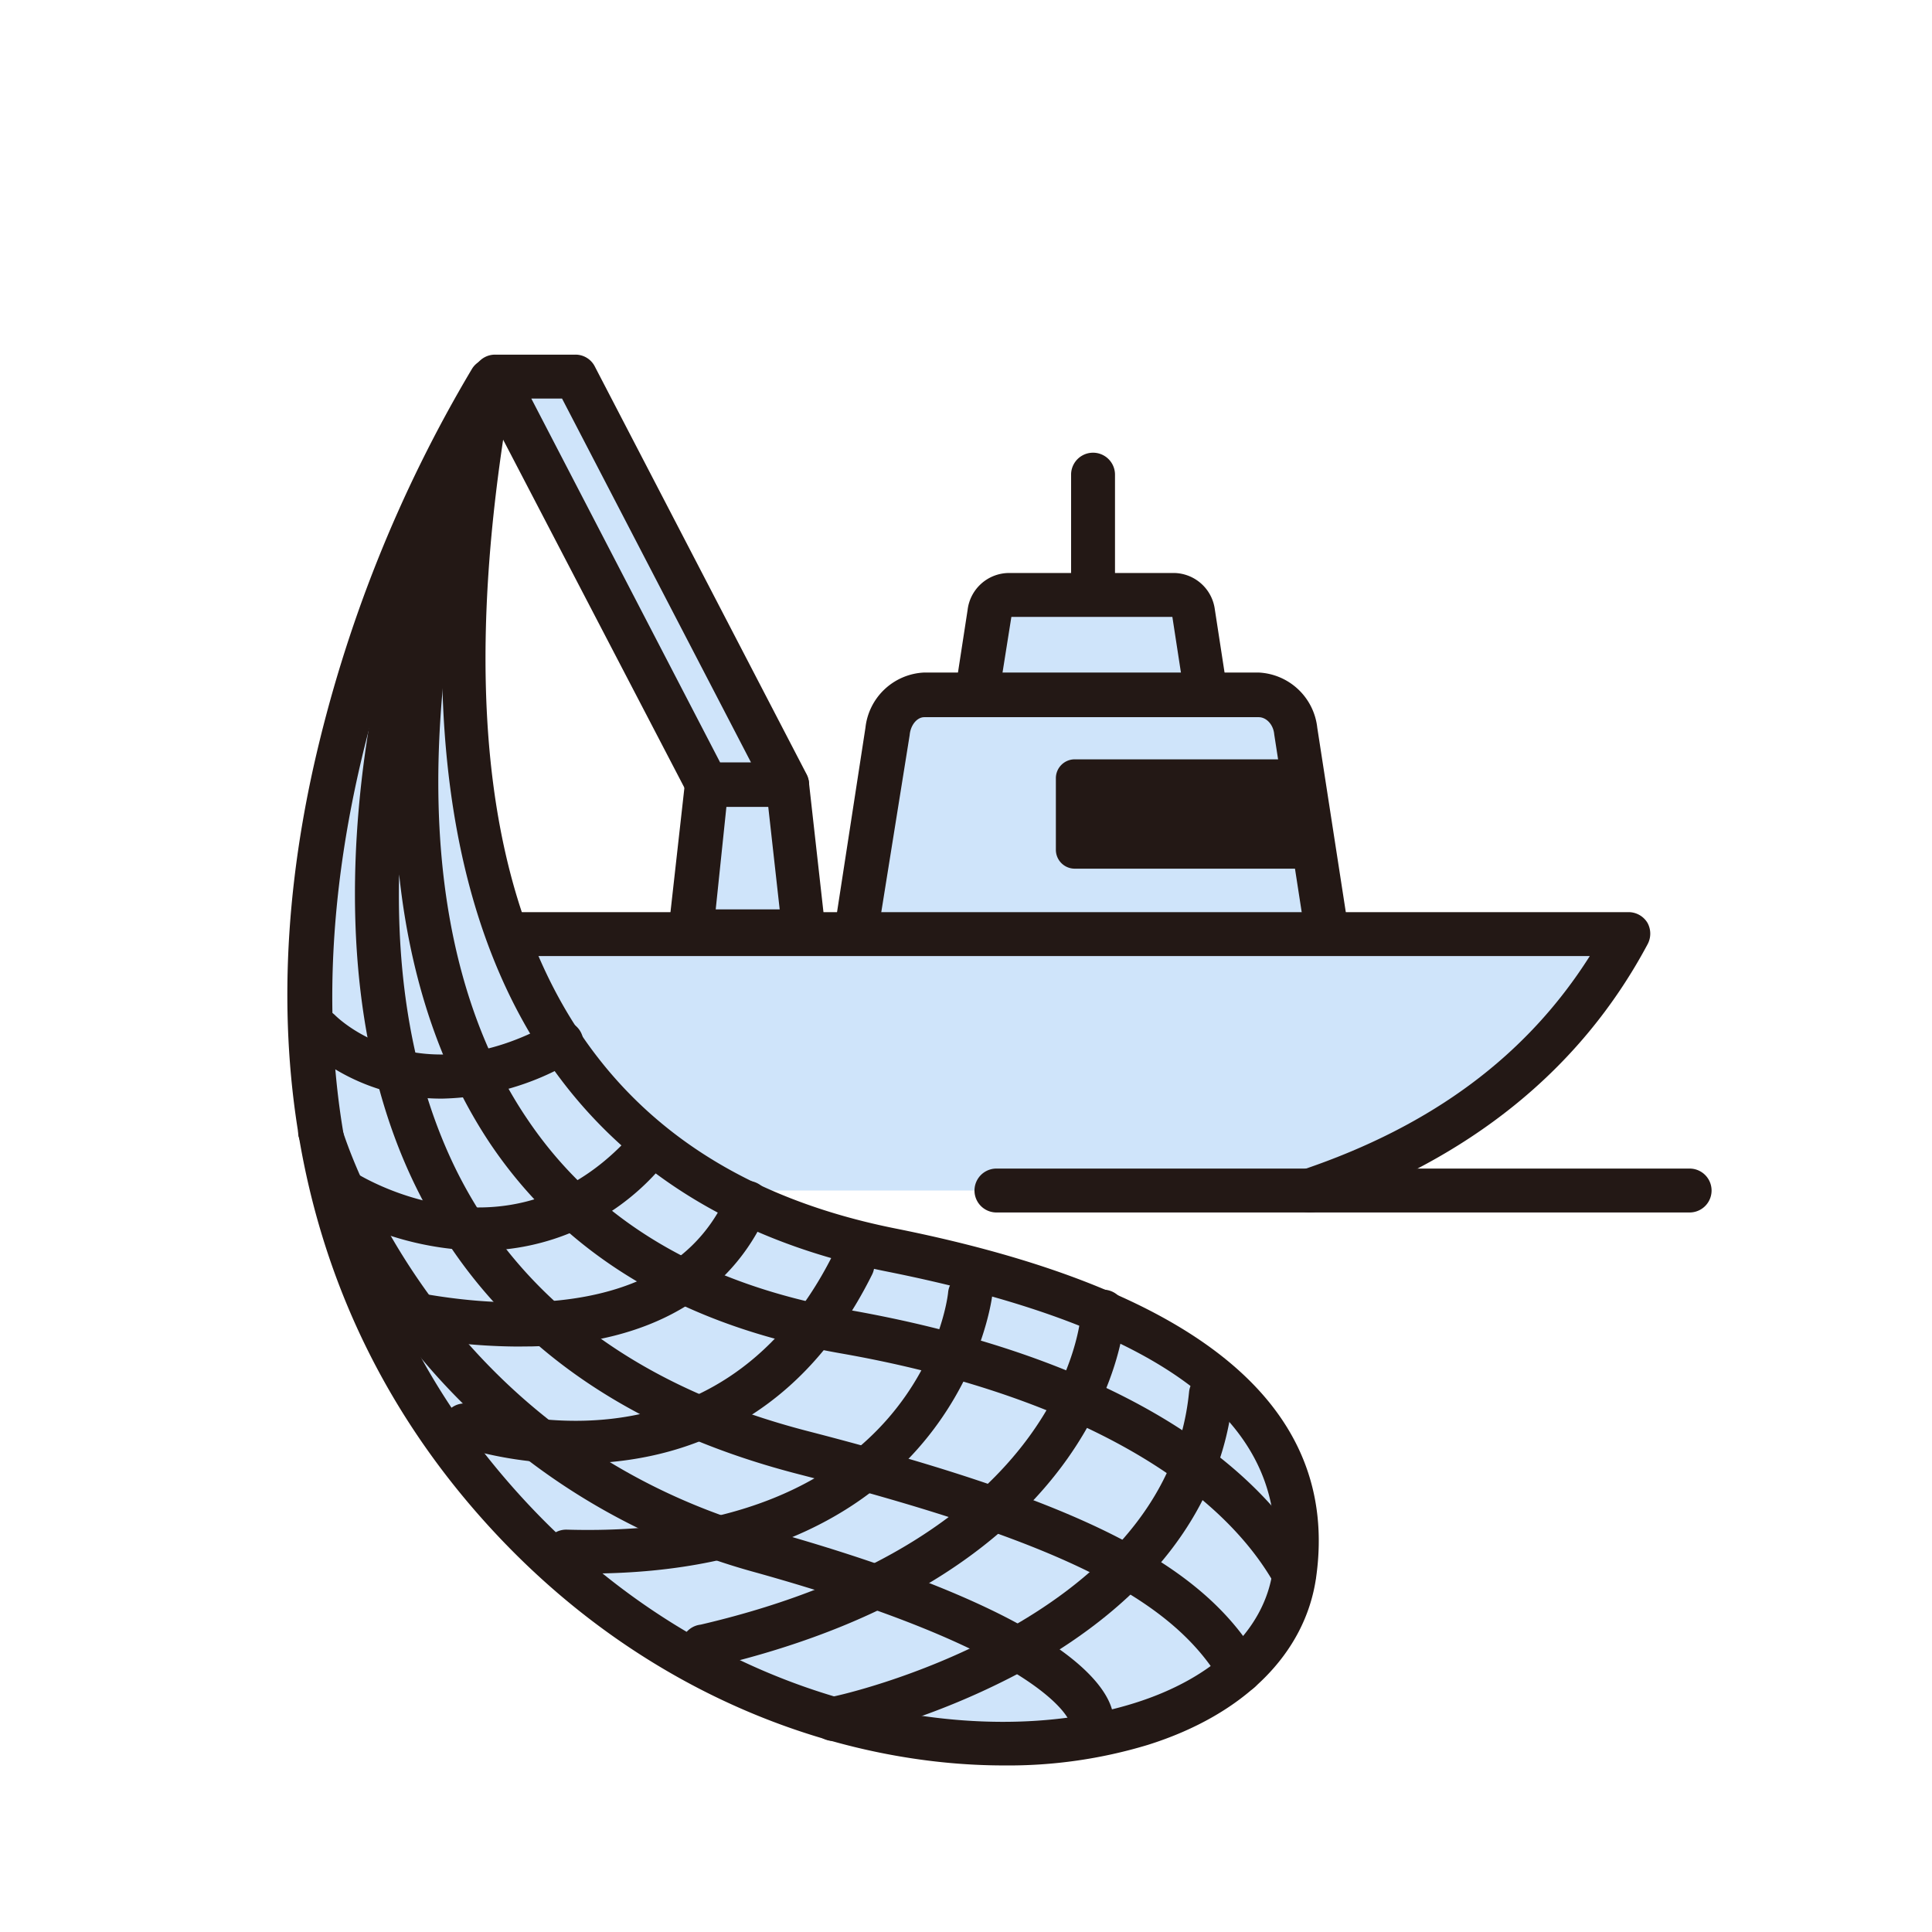 <svg xmlns="http://www.w3.org/2000/svg" preserveAspectRatio="none" viewBox="0 0 132 132"><defs><style>.cls-1{fill:#cfe4fa;}.cls-2{fill:#231815;}</style></defs><g id="text"><polygon class="cls-1" points="54.9 63.63 47.17 63.63 48.29 53.59 53.78 53.59 54.9 63.63"/><path class="cls-2" d="M54.9,65.13H47.18a1.49,1.49,0,0,1-1.12-.5,1.51,1.51,0,0,1-.38-1.16l1.12-10a1.5,1.5,0,0,1,1.49-1.33h5.49a1.5,1.5,0,0,1,1.49,1.33l1.12,10A1.51,1.51,0,0,1,56,64.63,1.48,1.48,0,0,1,54.9,65.13Zm-6-3h4.37l-.78-7H49.63Z"/><polygon class="cls-1" points="53.78 53.59 48.29 53.59 33.83 25.73 39.31 25.73 53.78 53.59"/><path class="cls-2" d="M53.78,55.09H48.29A1.5,1.5,0,0,1,47,54.28L32.49,26.42a1.5,1.5,0,0,1,1.34-2.19h5.48a1.48,1.48,0,0,1,1.33.81L55.11,52.9a1.5,1.5,0,0,1-1.33,2.19Zm-4.58-3h2.11L38.4,27.23H36.3Z"/><path class="cls-1" d="M82.73,49.46H66.42l1.18-7.6a1.37,1.37,0,0,1,1.26-1.25H80.29a1.38,1.38,0,0,1,1.27,1.25Z"/><path class="cls-2" d="M82.73,51H66.42a1.5,1.5,0,0,1-1.48-1.73l1.17-7.6a2.86,2.86,0,0,1,2.75-2.52H80.29A2.86,2.86,0,0,1,83,41.63l1.17,7.6a1.46,1.46,0,0,1-.34,1.2A1.49,1.49,0,0,1,82.73,51ZM68.17,48H81l-.9-5.85h-11Z"/><path class="cls-1" d="M90.89,65.14H58.27L60.61,50a2.75,2.75,0,0,1,2.54-2.5H86A2.73,2.73,0,0,1,88.54,50Z"/><path class="cls-2" d="M90.89,66.64H58.27a1.5,1.5,0,0,1-1.14-.52,1.47,1.47,0,0,1-.34-1.21l2.34-15.19a4.23,4.23,0,0,1,4-3.77H86a4.23,4.23,0,0,1,4,3.77l2.35,15.19A1.48,1.48,0,0,1,92,66.12,1.49,1.49,0,0,1,90.89,66.64ZM60,63.64H89.14L87.06,50.18C87,49.48,86.5,49,86,49H63.15c-.49,0-.94.53-1,1.23Z"/><path class="cls-1" d="M27.77,81.34,24.89,63.82h86.38c-4.58,8.57-12,14.2-21.74,17.52"/><path class="cls-2" d="M89.53,82.84A1.5,1.5,0,0,1,89,79.92c8.88-3,15.33-7.82,19.62-14.6h-82L29.25,81.1a1.5,1.5,0,0,1-3,.48L23.41,64.06a1.53,1.53,0,0,1,.34-1.21,1.49,1.49,0,0,1,1.14-.53h86.38a1.51,1.51,0,0,1,1.29.73,1.53,1.53,0,0,1,0,1.48C108,73.06,100.43,79.2,90,82.76A1.61,1.61,0,0,1,89.53,82.84Z"/><path class="cls-2" d="M90,59.35H73.43a1.29,1.29,0,0,1-1.29-1.29V53.17a1.29,1.29,0,0,1,1.29-1.29H88.75Z"/><path class="cls-1" d="M33.52,26s-28.81,45.29,1.37,77.7c20.17,21.67,51.51,18.2,53.54,3.89C90,96.91,81.08,89.43,60.87,85.4,38.75,81,26.91,62.88,33.52,26Z"/><path class="cls-2" d="M68.59,120.62c-10.88,0-24.19-4.52-34.8-15.92C21.1,91.07,16.83,73,21.43,52.35A92.89,92.89,0,0,1,32.26,25.18,1.5,1.5,0,0,1,35,26.25c-6,33.6,2.78,53,26.16,57.68C81.9,88.07,91.58,96.1,89.92,107.78c-.74,5.21-4.94,9.38-11.51,11.44A32.84,32.84,0,0,1,68.59,120.62ZM30.78,34.43c-6.5,14.09-16.57,44.84,5.2,68.23,13.24,14.22,30.81,17.07,41.53,13.7,5.43-1.7,8.86-5,9.44-9,1.41-10-7.21-16.66-26.38-20.49C44.38,83.64,26.74,71.77,30.78,34.43Z"/><path class="cls-2" d="M84.72,115.66a1.5,1.5,0,0,1-1.29-.74c-3.41-5.8-11.24-9.65-28.91-14.21-12.36-3.19-21.08-9.66-25.91-19.23C23.3,71,23.8,58.59,25.15,50.06A80.49,80.49,0,0,1,29.36,34a1.5,1.5,0,0,1,1.76-.9c1.44.37,1.14,1.73.9,2.82C27.28,57.47,31.55,69.84,36,76.42c4.65,6.94,12,11.34,22,13.08C73.74,92.27,85,98.43,89.74,106.84a1.5,1.5,0,0,1-2.62,1.46c-4.19-7.49-15-13.27-29.71-15.84-10.76-1.89-18.82-6.72-23.95-14.37-2.66-4-5.29-9.9-6.19-18.35-.16,6.76.79,14,4,20.4,4.42,8.75,12.48,14.7,24,17.66,18.54,4.79,26.88,9,30.74,15.6a1.5,1.5,0,0,1-1.29,2.26Z"/><path class="cls-2" d="M74.58,119a1.48,1.48,0,0,1-1.49-1.34c-.12-.32-2-4.79-21.44-10.22A45.35,45.35,0,0,1,20.4,77.65a1.5,1.5,0,0,1,2.89-.78c.06.21,6.08,21.22,29.17,27.67,21.91,6.13,23.62,11.46,23.62,12.95A1.5,1.5,0,0,1,74.58,119Zm-1.5-1.49Zm0,0h0Z"/><path class="cls-2" d="M57.08,118.94a1.5,1.5,0,0,1-.3-3c.23,0,22.9-4.92,24.46-20.83a1.5,1.5,0,1,1,3,.29c-.74,7.56-5.66,14-14.23,18.71a50.82,50.82,0,0,1-12.6,4.77Z"/><path class="cls-2" d="M48.21,114a1.5,1.5,0,0,1-.34-3c24.83-5.79,26-20.83,26-21.46a1.5,1.5,0,0,1,3,.15c0,.72-1.15,17.9-28.31,24.23A1.32,1.32,0,0,1,48.21,114Z"/><path class="cls-2" d="M40.15,107.51l-1.51,0a1.5,1.5,0,1,1,.09-3c23.83.68,26-15.54,26.05-16.23a1.5,1.5,0,0,1,3,.33C67.74,88.78,65.42,107.51,40.15,107.51Z"/><path class="cls-2" d="M39.32,100a26.77,26.77,0,0,1-8.18-1.24,1.5,1.5,0,0,1,1-2.82c.69.25,16.73,5.81,24.76-10.2a1.5,1.5,0,1,1,2.68,1.35C54.27,97.76,45.67,100,39.32,100Z"/><path class="cls-2" d="M35.35,92a40.51,40.51,0,0,1-10-1.32,1.5,1.5,0,0,1,.83-2.89c.19.06,18.55,5.17,23.51-6.21a1.5,1.5,0,0,1,2.75,1.2c-2.52,5.78-8.07,9-16.06,9.21Z"/><path class="cls-2" d="M32.8,85.45A21,21,0,0,1,22.58,82.6a1.5,1.5,0,0,1,1.63-2.52c.42.27,10.34,6.46,18.51-2.09a1.5,1.5,0,1,1,2.17,2.08A16.26,16.26,0,0,1,32.8,85.45Z"/><path class="cls-2" d="M30.25,75.06a14,14,0,0,1-9.48-3.58,1.49,1.49,0,0,1,0-2.12,1.51,1.51,0,0,1,2.12,0c.24.24,5.68,5.55,14.74.55a1.5,1.5,0,0,1,1.45,2.63A18.26,18.26,0,0,1,30.25,75.06Z"/><path class="cls-2" d="M74.68,41.16a1.5,1.5,0,0,1-1.5-1.5V32.43a1.5,1.5,0,0,1,3,0v7.23A1.5,1.5,0,0,1,74.68,41.16Z"/><path class="cls-2" d="M115.44,82.84H68.08a1.5,1.5,0,0,1,0-3h47.36a1.5,1.5,0,0,1,0,3Z"/></g></svg>